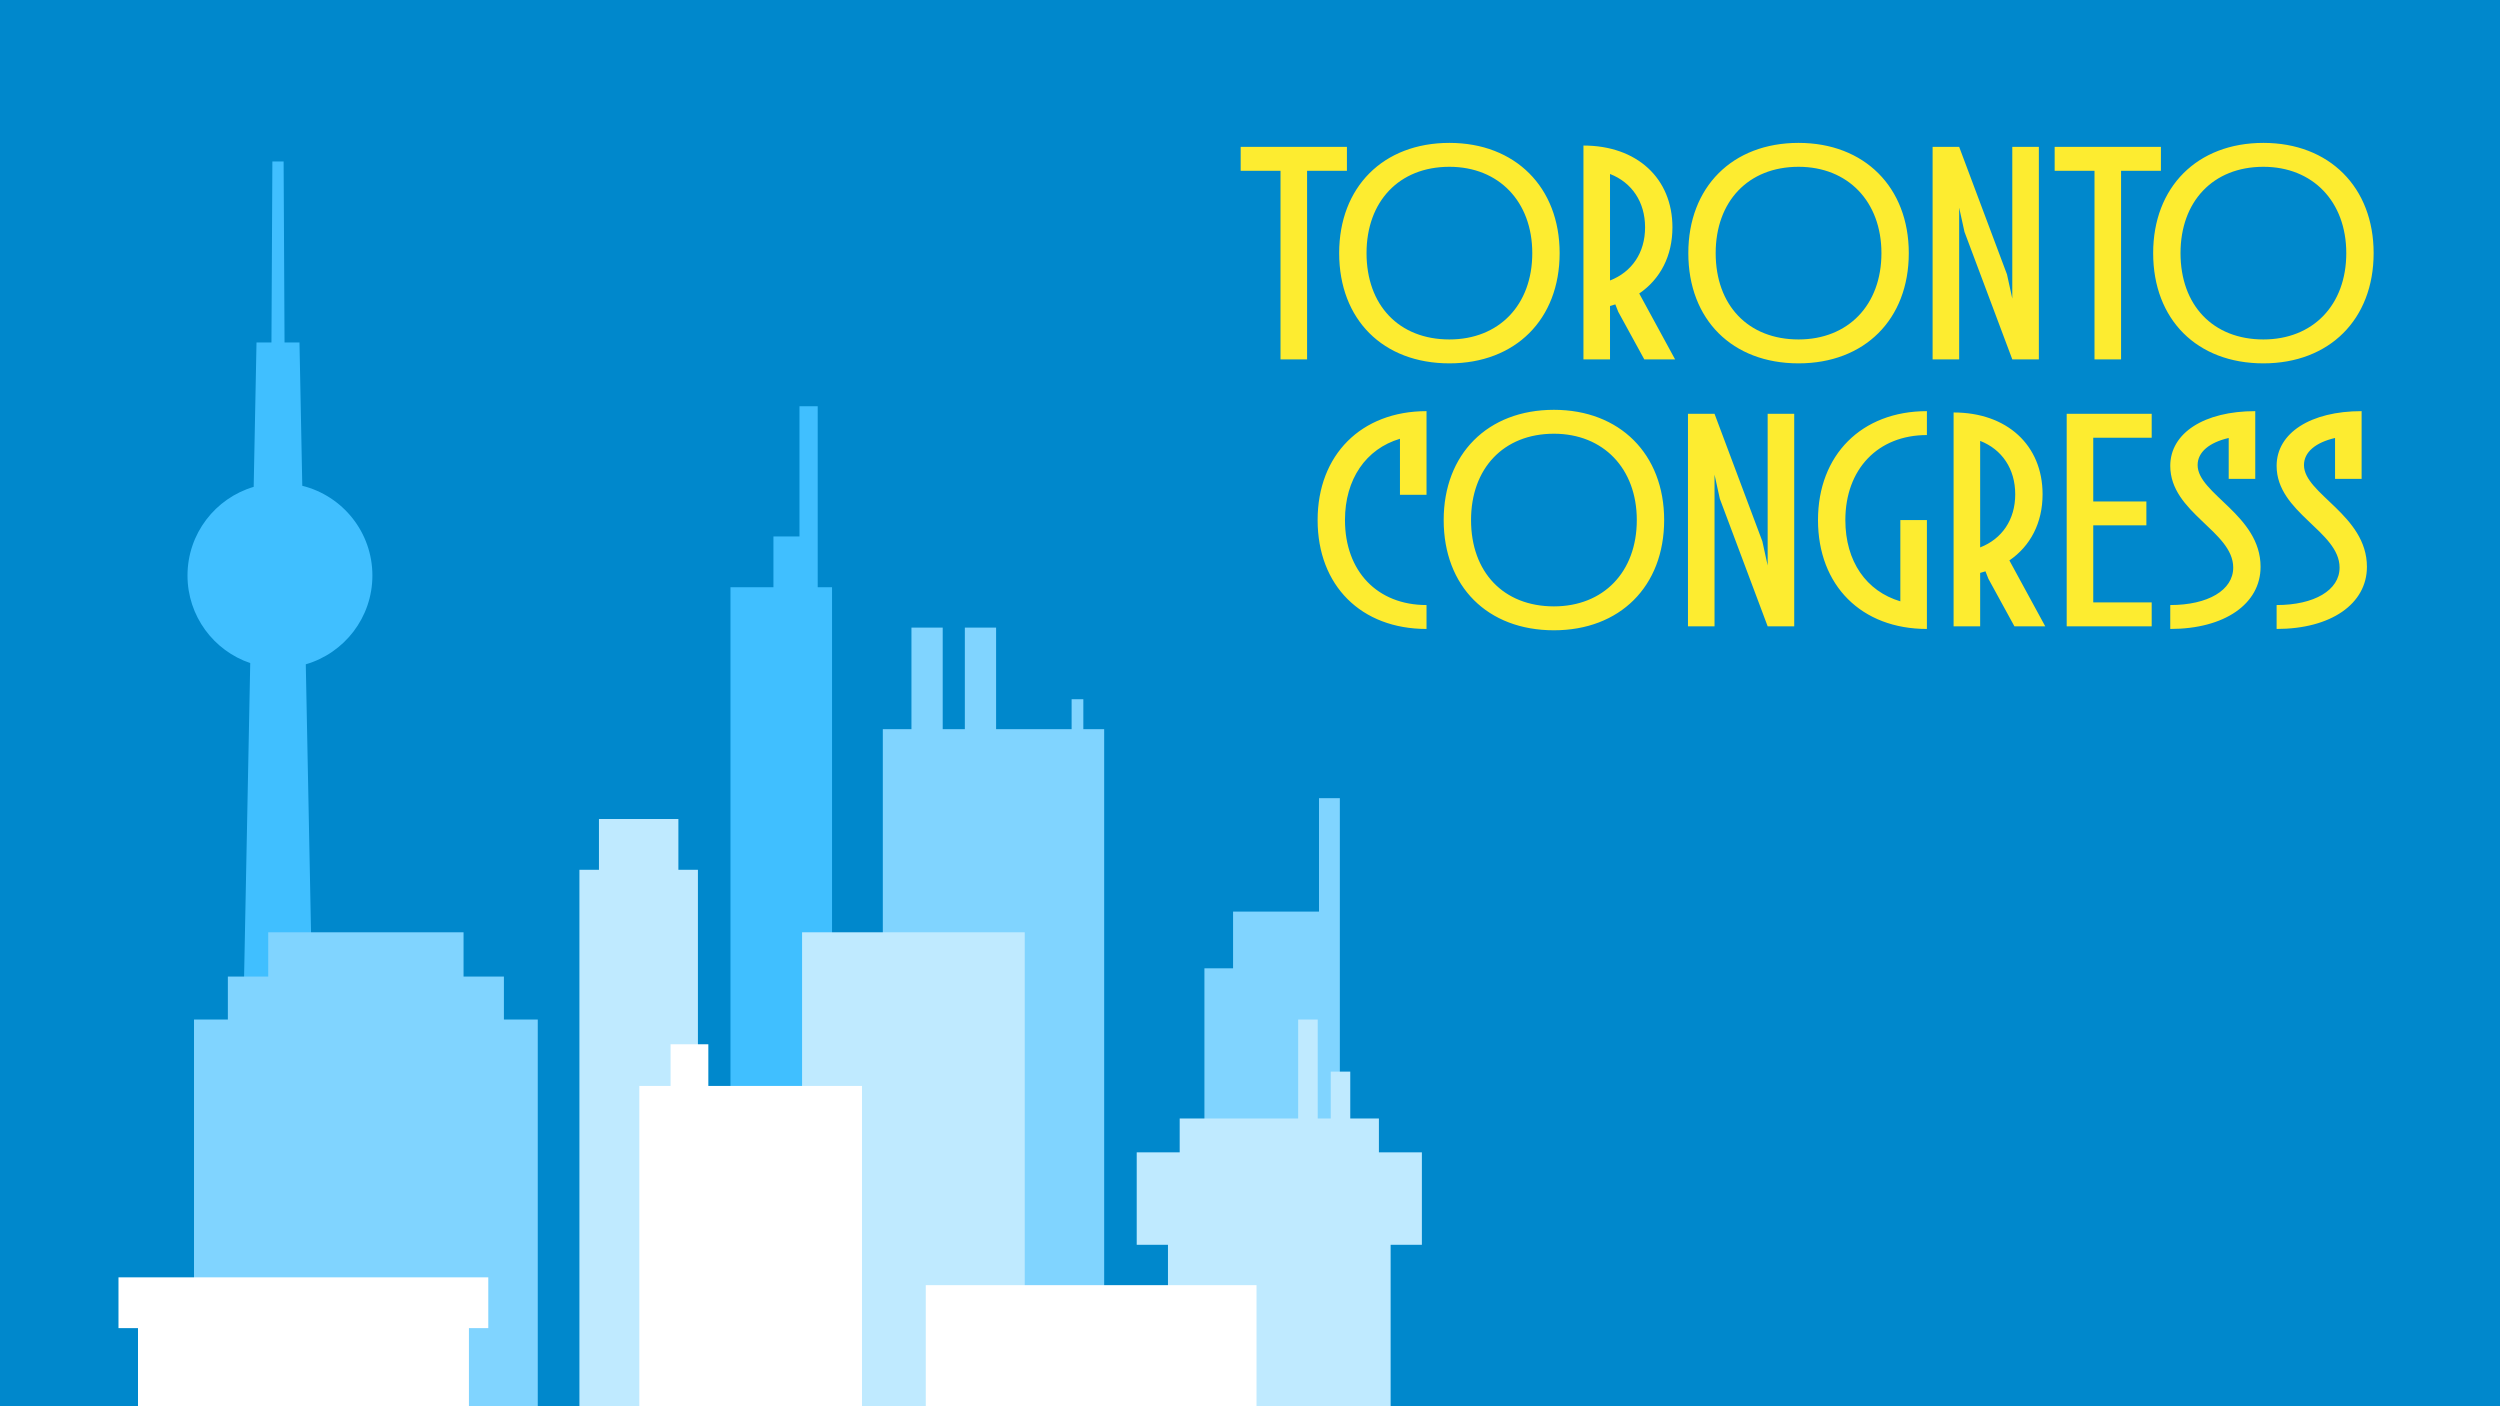 <svg width="1920" height="1080" viewBox="0 0 1920 1080" fill="none" xmlns="http://www.w3.org/2000/svg">
<rect width="1920" height="1080" fill="#0088CC"/>
<path d="M1029 1080H925V743.663H947V700.108H1013V613H1029V1080Z" fill="#80D4FF"/>
<path d="M218.527 263H230L232.155 373.087C263.079 380.76 286 408.703 286 442C286 474.325 264.397 501.603 234.841 510.188L246 1080H181L192.177 509.251C164.161 499.746 144 473.228 144 442C144 409.796 165.441 382.598 194.827 373.906L197 263H208.473L209.185 124H217.815L218.527 263Z" fill="#40BFFF"/>
<path d="M724 560H741V482H765V560H823V537H832V560H848V1079H678V560H700V482H724V560Z" fill="#80D4FF"/>
<path d="M628 451H639V1080H561V451H594V412H614V312H628V451Z" fill="#40BFFF"/>
<rect x="616" y="716" width="171" height="364" fill="#BFEAFF"/>
<path d="M1012 859H1022V823H1037V859H1059V885H1092V956H1068V1080H897V956H873V885H906V859H997V783H1012V859Z" fill="#BFEAFF"/>
<path d="M356 750H387V783H413V1080H149V783H175V750H206V716H356V750Z" fill="#80D4FF"/>
<path d="M521 668H536V1080H445V668H460V629H521V668Z" fill="#BFEAFF"/>
<path d="M544 834H662V1080H491V834H515V802H544V834Z" fill="white"/>
<rect x="711" y="987" width="254" height="93" fill="white"/>
<rect x="106" y="987" width="254" height="93" fill="white"/>
<rect x="106" y="987" width="254" height="93" fill="white"/>
<rect x="91" y="981" width="284" height="39" fill="white"/>
<path d="M983.436 276V131.16H952.836V112.8H1034.44V131.16H1003.84V276H983.436ZM1028.48 194.4C1028.48 143.808 1062.14 109.74 1113.14 109.74C1163.74 109.74 1197.8 143.808 1197.8 194.4C1197.8 245.4 1163.74 279.06 1113.14 279.06C1062.14 279.06 1028.48 245.4 1028.48 194.4ZM1049.5 194.4C1049.5 234.384 1074.38 260.7 1113.14 260.7C1151.09 260.7 1176.79 234.384 1176.79 194.4C1176.79 154.824 1151.09 128.1 1113.14 128.1C1074.38 128.1 1049.5 154.824 1049.5 194.4ZM1216.09 276V111.78C1257.1 111.78 1284.43 136.872 1284.43 174.612C1284.43 196.644 1275.05 214.392 1258.93 225.408L1286.47 276H1262.81L1242.82 239.484L1240.57 233.772C1239.14 234.18 1237.92 234.588 1236.49 234.996V276H1216.09ZM1263.42 174.612C1263.42 155.028 1253.22 140.136 1236.49 133.608V215.412C1253.22 208.884 1263.42 194.196 1263.42 174.612ZM1296.63 194.4C1296.63 143.808 1330.29 109.74 1381.29 109.74C1431.88 109.74 1465.95 143.808 1465.95 194.4C1465.95 245.4 1431.88 279.06 1381.29 279.06C1330.29 279.06 1296.63 245.4 1296.63 194.4ZM1317.64 194.4C1317.64 234.384 1342.53 260.7 1381.29 260.7C1419.24 260.7 1444.94 234.384 1444.94 194.4C1444.94 154.824 1419.24 128.1 1381.29 128.1C1342.53 128.1 1317.64 154.824 1317.64 194.4ZM1504.64 159.516V276H1484.24V112.8H1504.64L1541.36 210.72L1545.44 229.284V112.8H1565.84V276H1545.44L1508.72 178.08L1504.64 159.516ZM1608.58 276V131.16H1577.98V112.8H1659.58V131.16H1628.98V276H1608.58ZM1653.63 194.4C1653.63 143.808 1687.29 109.74 1738.29 109.74C1788.88 109.74 1822.95 143.808 1822.95 194.4C1822.95 245.4 1788.88 279.06 1738.29 279.06C1687.29 279.06 1653.63 245.4 1653.63 194.4ZM1674.64 194.4C1674.64 234.384 1699.53 260.7 1738.29 260.7C1776.24 260.7 1801.94 234.384 1801.94 194.4C1801.94 154.824 1776.24 128.1 1738.29 128.1C1699.53 128.1 1674.64 154.824 1674.64 194.4Z" fill="#FDEC30"/>
<path d="M1095.57 464.68V483.04C1045.38 483.04 1011.93 449.788 1011.93 399.4C1011.93 349.42 1045.38 315.76 1095.57 315.76V380.02H1075.17V336.976C1049.06 344.728 1032.94 367.984 1032.94 399.4C1032.94 438.772 1057.83 464.68 1095.57 464.68ZM1108.75 399.4C1108.75 348.808 1142.41 314.74 1193.41 314.74C1244 314.74 1278.07 348.808 1278.07 399.4C1278.07 450.4 1244 484.06 1193.41 484.06C1142.41 484.06 1108.75 450.4 1108.75 399.4ZM1129.76 399.4C1129.76 439.384 1154.65 465.7 1193.41 465.7C1231.35 465.7 1257.06 439.384 1257.06 399.4C1257.06 359.824 1231.35 333.1 1193.41 333.1C1154.65 333.1 1129.76 359.824 1129.76 399.4ZM1316.76 364.516V481H1296.36V317.8H1316.76L1353.48 415.72L1357.56 434.284V317.8H1377.96V481H1357.56L1320.84 383.08L1316.76 364.516ZM1459.46 461.824V399.4H1479.86V483.04C1429.68 483.04 1396.22 449.788 1396.22 399.4C1396.22 349.42 1429.68 315.76 1479.86 315.76V334.12C1442.12 334.12 1417.23 360.436 1417.23 399.4C1417.23 431.224 1433.35 454.072 1459.46 461.824ZM1500.36 481V316.78C1541.36 316.78 1568.7 341.872 1568.7 379.612C1568.7 401.644 1559.31 419.392 1543.2 430.408L1570.74 481H1547.07L1527.08 444.484L1524.84 438.772C1523.41 439.18 1522.19 439.588 1520.76 439.996V481H1500.36ZM1547.69 379.612C1547.69 360.028 1537.49 345.136 1520.76 338.608V420.412C1537.49 413.884 1547.69 399.196 1547.69 379.612ZM1587.22 481V317.8H1652.5V336.16H1607.62V385.12H1648.42V403.48H1607.62V462.64H1652.5V481H1587.22ZM1715.11 435.916C1715.11 407.968 1666.76 393.892 1666.76 357.784C1666.76 332.488 1692.87 315.76 1732.04 315.76V367.78H1711.64V336.364C1696.75 339.832 1687.77 347.176 1687.77 357.172C1687.77 379.408 1736.12 395.524 1736.12 435.304C1736.12 463.864 1708.38 483.04 1666.76 483.04V464.68C1695.73 464.68 1715.11 453.256 1715.11 435.916ZM1796.79 435.916C1796.79 407.968 1748.44 393.892 1748.44 357.784C1748.44 332.488 1774.55 315.76 1813.72 315.76V367.78H1793.32V336.364C1778.43 339.832 1769.45 347.176 1769.45 357.172C1769.45 379.408 1817.8 395.524 1817.8 435.304C1817.8 463.864 1790.06 483.04 1748.44 483.04V464.68C1777.41 464.68 1796.79 453.256 1796.79 435.916Z" fill="#FDEC30"/>
</svg>
